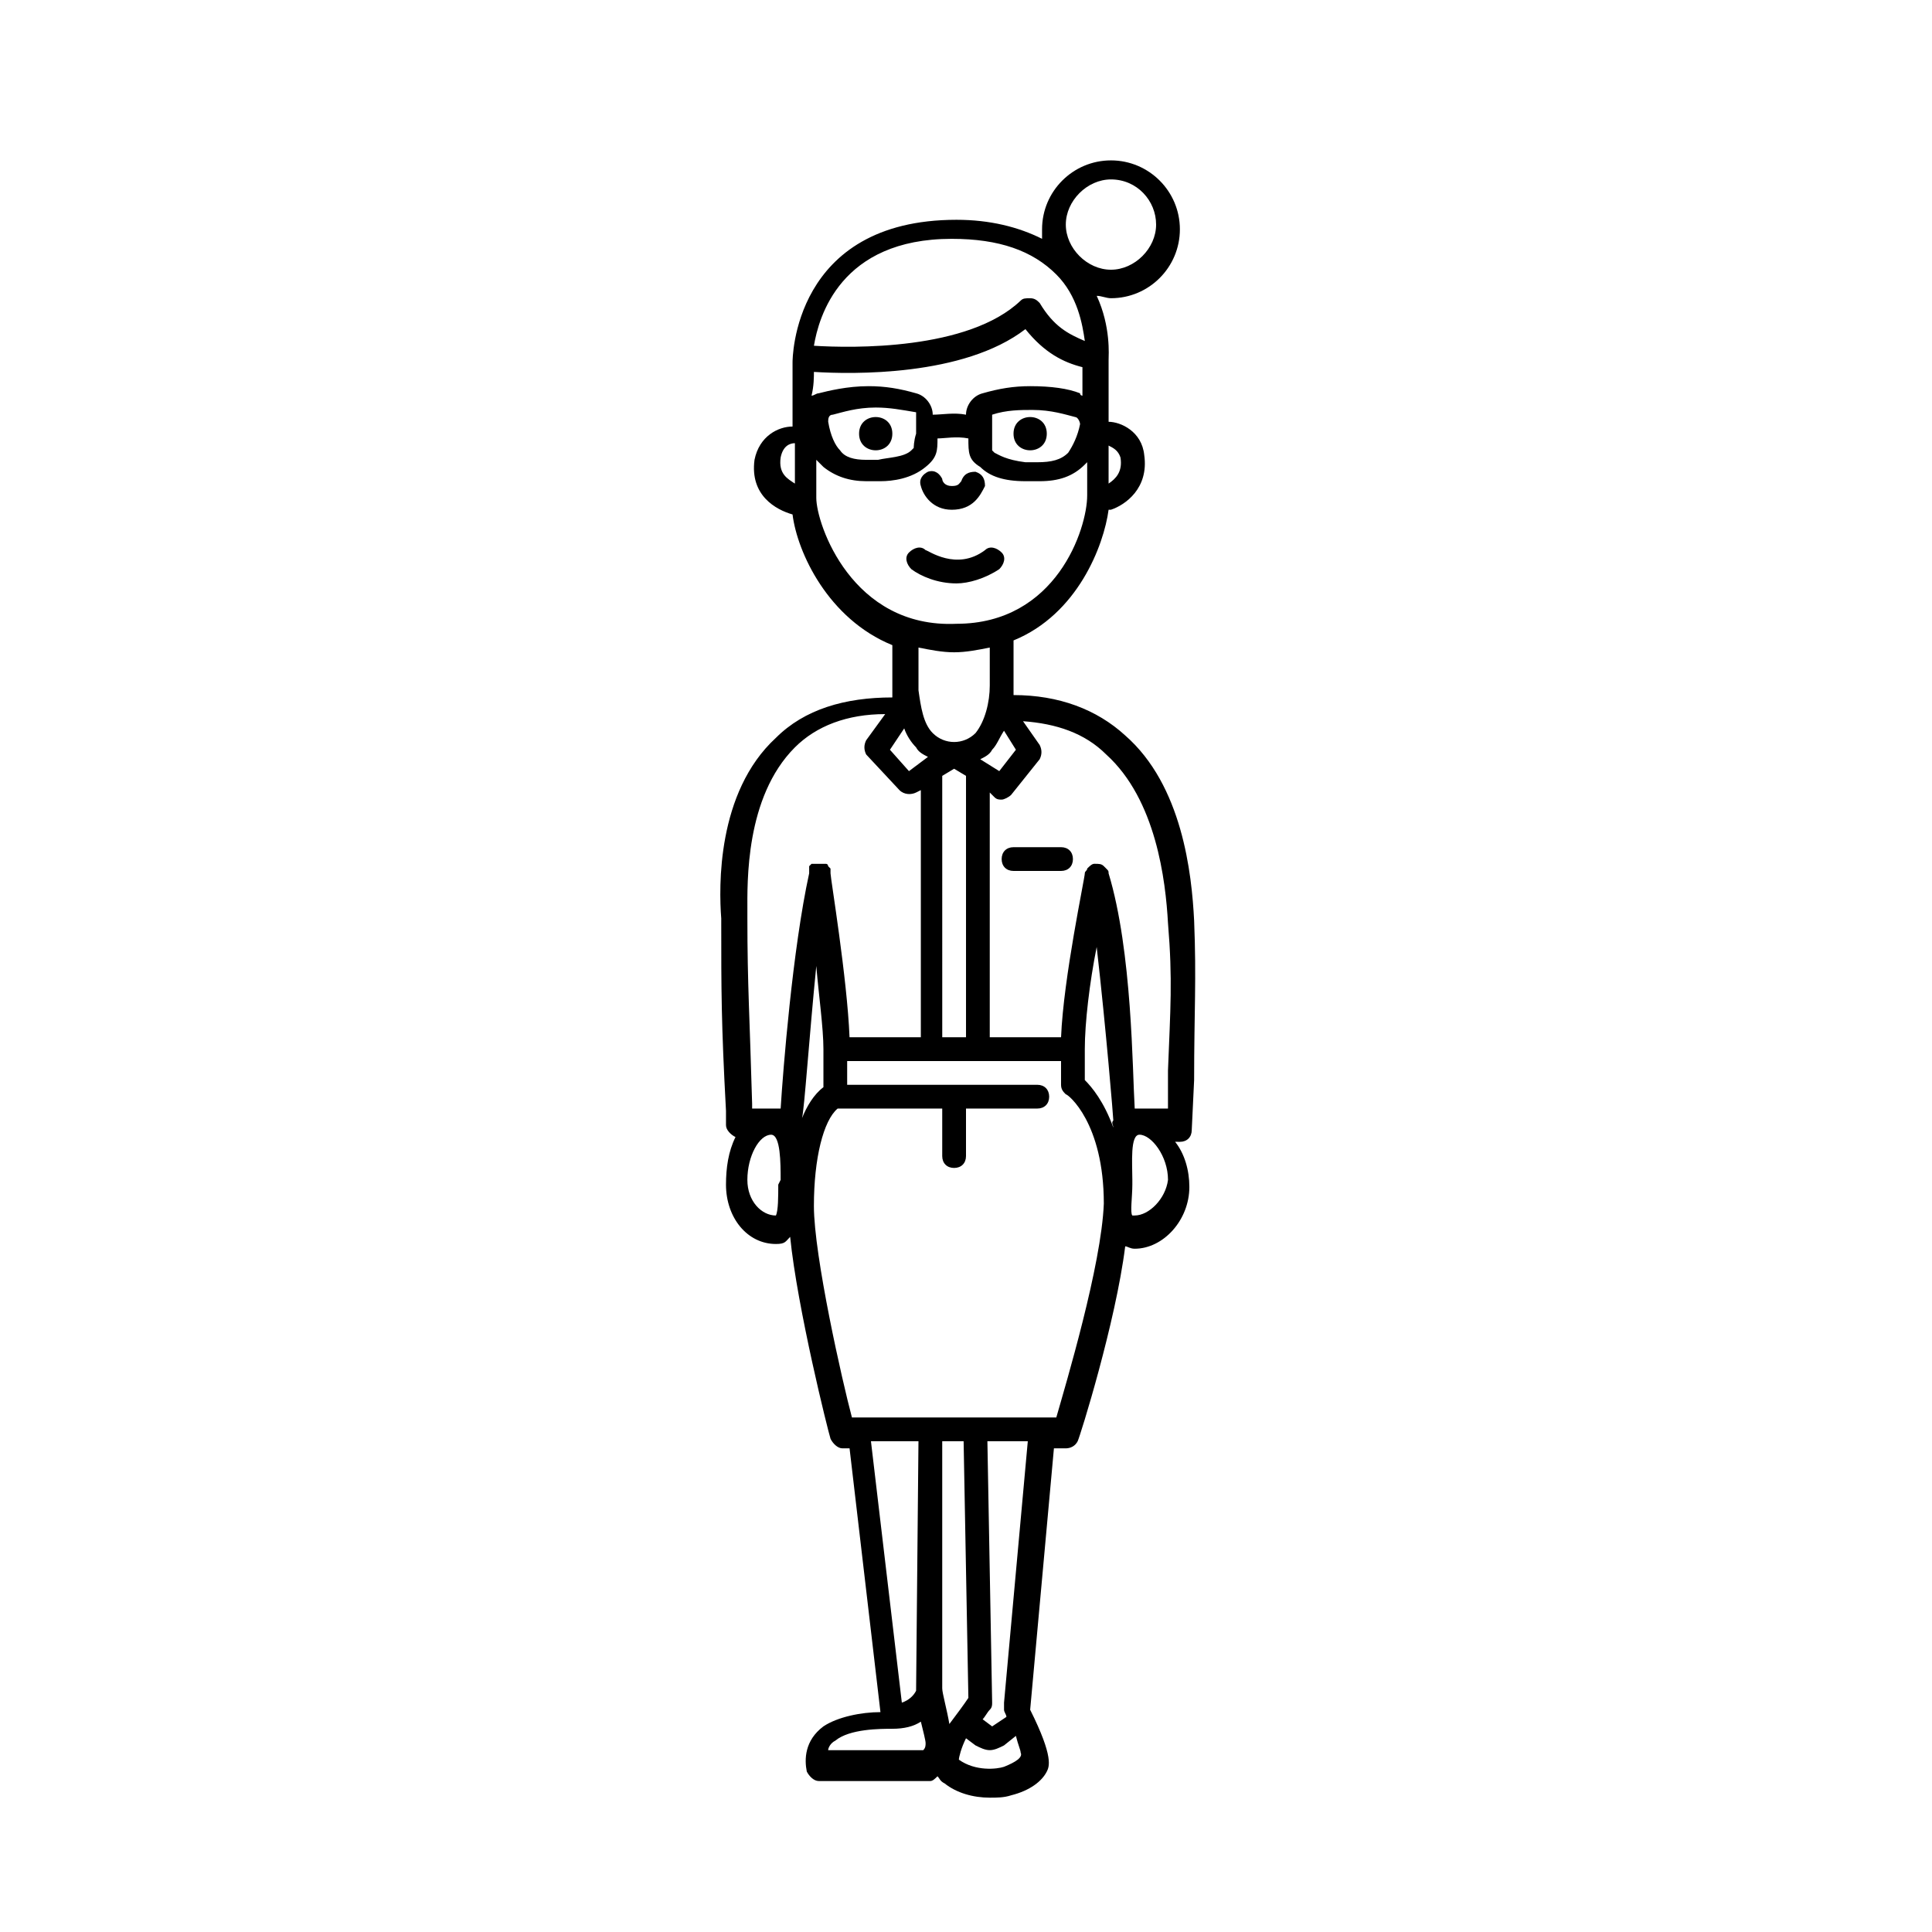 <?xml version="1.0" encoding="UTF-8"?>
<!-- Uploaded to: ICON Repo, www.iconrepo.com, Generator: ICON Repo Mixer Tools -->
<svg fill="#000000" width="800px" height="800px" version="1.1" viewBox="144 144 512 512" xmlns="http://www.w3.org/2000/svg">
 <g>
  <path d="m396.22 279.09c-5.039 0-7.559-3.777-8.188-6.297-0.629-1.891 0.629-3.148 1.891-3.777 1.891-0.629 3.148 0.629 3.777 1.891 0 0.629 0.629 1.891 2.519 1.891s1.891-0.629 2.519-1.258c0.629-1.891 1.891-2.519 3.777-2.519 1.891 0.629 2.519 1.891 2.519 3.777-1.258 2.512-3.148 6.293-8.816 6.293z"/>
  <path d="m380.48 258.93c0 5.875-8.816 5.875-8.816 0 0-5.879 8.816-5.879 8.816 0"/>
  <path d="m460.46 388.03c-0.629-12.594-3.148-35.895-18.262-49.121-7.559-6.926-17.633-10.707-29.598-10.707v-14.484c17.004-6.926 23.93-25.191 25.191-34.637h0.629c3.777-1.258 10.078-5.668 8.816-14.484-0.629-6.297-6.297-8.816-9.445-8.816v-16.375c0-1.258 0.629-8.816-3.148-17.004 1.258 0 2.519 0.629 3.777 0.629 10.078 0 18.262-8.188 18.262-18.262 0-10.078-8.188-18.262-18.262-18.262-10.078 0-18.262 8.188-18.262 18.262v2.519c-6.297-3.148-13.855-5.039-22.672-5.039-43.453 0-43.453 37.156-43.453 37.785v17.004c-3.777 0-8.816 2.519-10.078 8.816-1.258 9.445 5.668 13.227 10.078 14.484 1.258 10.078 9.445 27.711 26.449 34.637v13.227 0.629c-12.594 0-23.301 3.148-30.859 10.707-15.742 14.484-15.113 39.676-14.484 47.863v1.258c0 17.633 0 26.449 1.258 49.75v3.777c0 1.258 1.258 2.519 2.519 3.148-1.891 3.777-2.519 8.188-2.519 12.594 0 8.816 5.668 15.742 13.227 15.742 2.519 0 2.519-0.629 3.777-1.891 1.891 18.895 10.078 51.641 10.707 53.531 0.629 1.258 1.891 2.519 3.148 2.519h0.629 0.629 0.629l8.188 69.902c-5.039 0-11.336 1.258-15.113 3.777-5.039 3.777-5.039 8.816-4.41 11.965 0.629 1.258 1.891 2.519 3.148 2.519h29.598c0.629 0 1.258-0.629 1.891-1.258 0.629 0.629 0.629 1.258 1.891 1.891 3.148 2.519 7.559 3.777 11.965 3.777 1.891 0 3.777 0 5.668-0.629 5.039-1.258 8.188-3.777 9.445-6.297 0.629-1.258 1.891-3.777-4.41-16.375l6.297-69.273h3.148c1.258 0 2.519-0.629 3.148-1.891 0.629-1.258 10.078-31.488 12.594-51.641 0.629 0 1.258 0.629 2.519 0.629 7.559 0 14.484-7.559 14.484-16.375 0-4.41-1.258-8.816-3.777-11.965l1.262 0.012c1.891 0 3.148-1.258 3.148-3.148l0.629-13.227c0.004-18.262 0.633-26.449 0.004-42.195zm-22.672-125.95c1.258 0.629 2.519 1.258 3.148 3.148 0.629 3.777-1.258 5.668-3.148 6.926zm-86.906 3.148c0.629-3.148 2.519-3.777 3.777-3.777v10.707c-1.891-1.262-4.41-2.523-3.777-6.93zm62.344 77.461-4.41 5.668-5.039-3.148c1.258-0.629 2.519-1.258 3.148-2.519 1.258-1.258 1.891-3.148 3.148-5.039zm-19.523 6.926 3.148-1.891 3.152 1.891v69.273h-6.297zm-2.516-11.336c-2.519-2.519-3.148-6.926-3.777-11.336v-11.336c3.148 0.629 6.297 1.258 9.445 1.258 3.148 0 6.297-0.629 9.445-1.258v10.078c0 4.41-1.258 9.445-3.777 12.594-3.152 3.148-8.188 3.148-11.336 0zm47.23-146.73c6.926 0 11.965 5.668 11.965 11.965s-5.668 11.965-11.965 11.965c-6.297 0-11.965-5.668-11.965-11.965s5.668-11.965 11.965-11.965zm-42.195 15.746c12.594 0 21.41 3.148 27.711 9.445 5.668 5.668 6.926 13.227 7.559 17.633-4.41-1.891-8.188-3.777-11.965-10.078-0.629-0.629-1.258-1.258-2.519-1.258-1.258 0-1.891 0-2.519 0.629-13.855 13.227-44.715 12.594-54.789 11.965 1.258-7.555 6.926-28.336 36.523-28.336zm-36.523 35.266c10.078 0.629 39.676 1.258 56.047-11.336 5.039 6.297 10.078 8.816 15.113 10.078v7.555s-0.629 0-0.629-0.629c-3.148-1.258-7.559-1.891-13.227-1.891-4.41 0-8.188 0.629-12.594 1.891-2.519 0.629-4.41 3.148-4.41 5.668-3.148-0.629-6.297 0-8.816 0 0-2.519-1.891-5.039-4.41-5.668-4.41-1.258-8.188-1.891-12.594-1.891-5.668 0-10.707 1.258-13.227 1.891-0.629 0-1.258 0.629-1.891 0.629 0.637-2.519 0.637-5.039 0.637-6.297zm47.23 11.336c3.777-1.258 7.559-1.258 10.707-1.258 5.039 0 8.816 1.258 11.336 1.891 0.629 0 1.258 1.258 1.258 1.891-0.629 3.148-1.891 5.668-3.148 7.559-1.891 1.891-4.41 2.519-8.188 2.519h-3.148c-5.039-0.629-6.926-1.891-8.188-2.519l-0.629-0.629v-3.148-6.305zm-20.781 8.816-0.629 0.629c-1.891 1.891-6.297 1.891-8.816 2.519h-3.148c-3.148 0-5.668-0.629-6.926-2.519-1.258-1.258-2.519-3.777-3.148-7.559 0-0.629 0-1.891 1.258-1.891 2.519-0.629 6.297-1.891 11.336-1.891 3.777 0 6.926 0.629 10.707 1.258v5.668c-0.633 1.895-0.633 3.785-0.633 3.785zm-25.82 13.223v-10.078l1.891 1.891c3.148 2.519 6.926 3.777 11.336 3.777h3.777c3.148 0 8.188-0.629 11.965-3.777 3.148-2.519 3.148-4.41 3.148-7.559 1.891 0 5.039-0.629 8.188 0 0 3.777 0 5.668 3.148 7.559 2.519 2.519 6.297 3.777 11.965 3.777h3.777c5.039 0 8.816-1.258 11.965-4.41l0.629-0.629v8.816c0 8.816-8.188 34.008-34.637 34.008-27.707 1.266-37.152-26.445-37.152-33.375zm23.301 61.09c0.629 1.891 1.891 3.777 3.148 5.039 0.629 1.258 1.891 1.891 3.148 2.519l-5.039 3.777-5.039-5.668zm-33.379 120.91c0 3.148 0 6.926-0.629 8.188-3.777 0-7.559-3.777-7.559-9.445 0-6.297 3.148-11.965 6.297-11.965 2.519 0 2.519 7.559 2.519 11.965zm0.633-20.152h-7.559v-1.258c-0.629-22.672-1.258-31.488-1.258-49.121v-1.891c0-7.559-0.629-30.23 12.594-43.453 5.668-5.668 13.855-8.816 23.93-8.816l-5.039 6.926c-0.629 1.258-0.629 2.519 0 3.777l8.816 9.445c1.258 1.258 3.148 1.258 4.41 0.629l1.258-0.629v65.496h-18.895c-0.629-15.742-5.039-42.195-5.039-43.453v-0.629-0.629l-0.629-0.629s0-0.629-0.629-0.629h-0.629-0.629-0.629-0.629-0.629-0.629l-0.629 0.629v0.629 0.629 0.629c-4.41 20.152-6.93 52.27-7.559 62.348zm5.035 5.668v0 0zm4.41-43.453c0.629 7.559 1.891 16.375 1.891 22.043v10.078c-2.519 1.891-4.41 5.039-5.668 8.188 0.629-2.523 1.887-21.418 3.777-40.309zm40.305 193.96c-1.258 1.891-3.148 4.41-5.039 6.926-0.629-3.777-1.891-8.188-1.891-9.445v-0.629-64.867h5.668zm5.039-68.016h10.707l-6.297 69.273v1.891c0 0.629 0.629 1.258 0.629 1.891l-3.781 2.519-2.519-1.891c0.629-0.629 1.258-1.891 1.891-2.519 0.629-0.629 0.629-1.258 0.629-1.891zm-18.895 66.125v0c-0.629 1.258-1.891 2.519-3.777 3.148l-8.188-69.273h12.594zm1.891 15.746h-25.191c0-0.629 0.629-1.891 1.891-2.519 3.777-3.148 11.965-3.148 15.113-3.148 3.148 0 5.668-0.629 7.559-1.891 0.629 2.519 1.258 5.039 1.258 5.668 0 0.629 0 1.262-0.629 1.891zm21.41 4.406c-1.891 0.629-7.559 1.258-11.965-1.891 0-0.629 0.629-3.148 1.891-5.668l2.519 1.891c1.258 0.629 2.519 1.258 3.777 1.258s2.519-0.629 3.777-1.258l3.148-2.519c0.629 2.519 1.258 3.777 1.258 4.41 0.633 1.262-1.258 2.519-4.406 3.777zm13.855-92.574h-54.16c-2.519-9.445-10.078-42.824-10.078-56.047 0-12.594 2.519-22.672 6.297-25.82h27.711v12.594c0 1.891 1.258 3.148 3.148 3.148s3.152-1.258 3.152-3.148v-12.594h18.895c1.891 0 3.148-1.258 3.148-3.148-0.004-1.891-1.262-3.148-3.152-3.148h-50.383v-6.297h56.68v6.297c0 1.258 0.629 1.891 1.258 2.519 0.629 0 10.078 7.559 10.078 28.969-0.629 16.371-10.074 47.859-12.594 56.676zm15.113-76.828c-2.519-6.926-5.668-10.707-7.559-12.594v-8.188c0-6.926 1.258-17.633 3.148-27.078 2.519 22.043 4.41 45.344 4.41 45.973-0.629 0.625 0 1.254 0 1.887zm5.668 23.301h-0.629c-0.629-0.629 0-5.039 0-8.188v-1.258c0-4.41-0.629-11.965 1.891-11.965 3.148 0 7.559 5.668 7.559 11.965-0.633 5.035-5.043 9.445-8.82 9.445zm8.816-38.418v10.078h-8.816c-0.629-10.078-0.629-41.566-6.926-62.348 0-0.629 0-0.629-0.629-1.258l-0.629-0.629c-0.629-0.629-1.258-0.629-2.519-0.629-0.629 0-1.258 0.629-1.891 1.258 0 0.629-0.629 0.629-0.629 1.258 0 1.258-5.668 27.711-6.297 43.453h-18.895v-64.863l1.258 1.258c0.629 0.629 1.258 0.629 1.891 0.629 0.629 0 1.891-0.629 2.519-1.258l7.559-9.445c0.629-1.258 0.629-2.519 0-3.777l-4.41-6.297c8.816 0.629 16.375 3.148 22.043 8.816 13.227 11.965 15.742 33.379 16.375 44.715 1.258 15.109 0.625 22.668-0.004 39.039z"/>
  <path d="m397.48 298.61c-5.039 0-9.445-1.891-11.965-3.777-1.258-1.258-1.891-3.148-0.629-4.41 1.258-1.258 3.148-1.891 4.41-0.629 0.629 0 8.188 5.668 15.742 0 1.258-1.258 3.148-0.629 4.41 0.629 1.258 1.258 0.629 3.148-0.629 4.41-3.785 2.519-8.191 3.777-11.34 3.777z"/>
  <path d="m425.19 374.81h-12.594c-1.891 0-3.148-1.258-3.148-3.148s1.258-3.148 3.148-3.148h12.594c1.891 0 3.148 1.258 3.148 3.148 0 1.887-1.258 3.148-3.148 3.148z"/>
  <path d="m421.41 258.93c0 5.875-8.816 5.875-8.816 0 0-5.879 8.816-5.879 8.816 0"/>
 </g>
</svg>